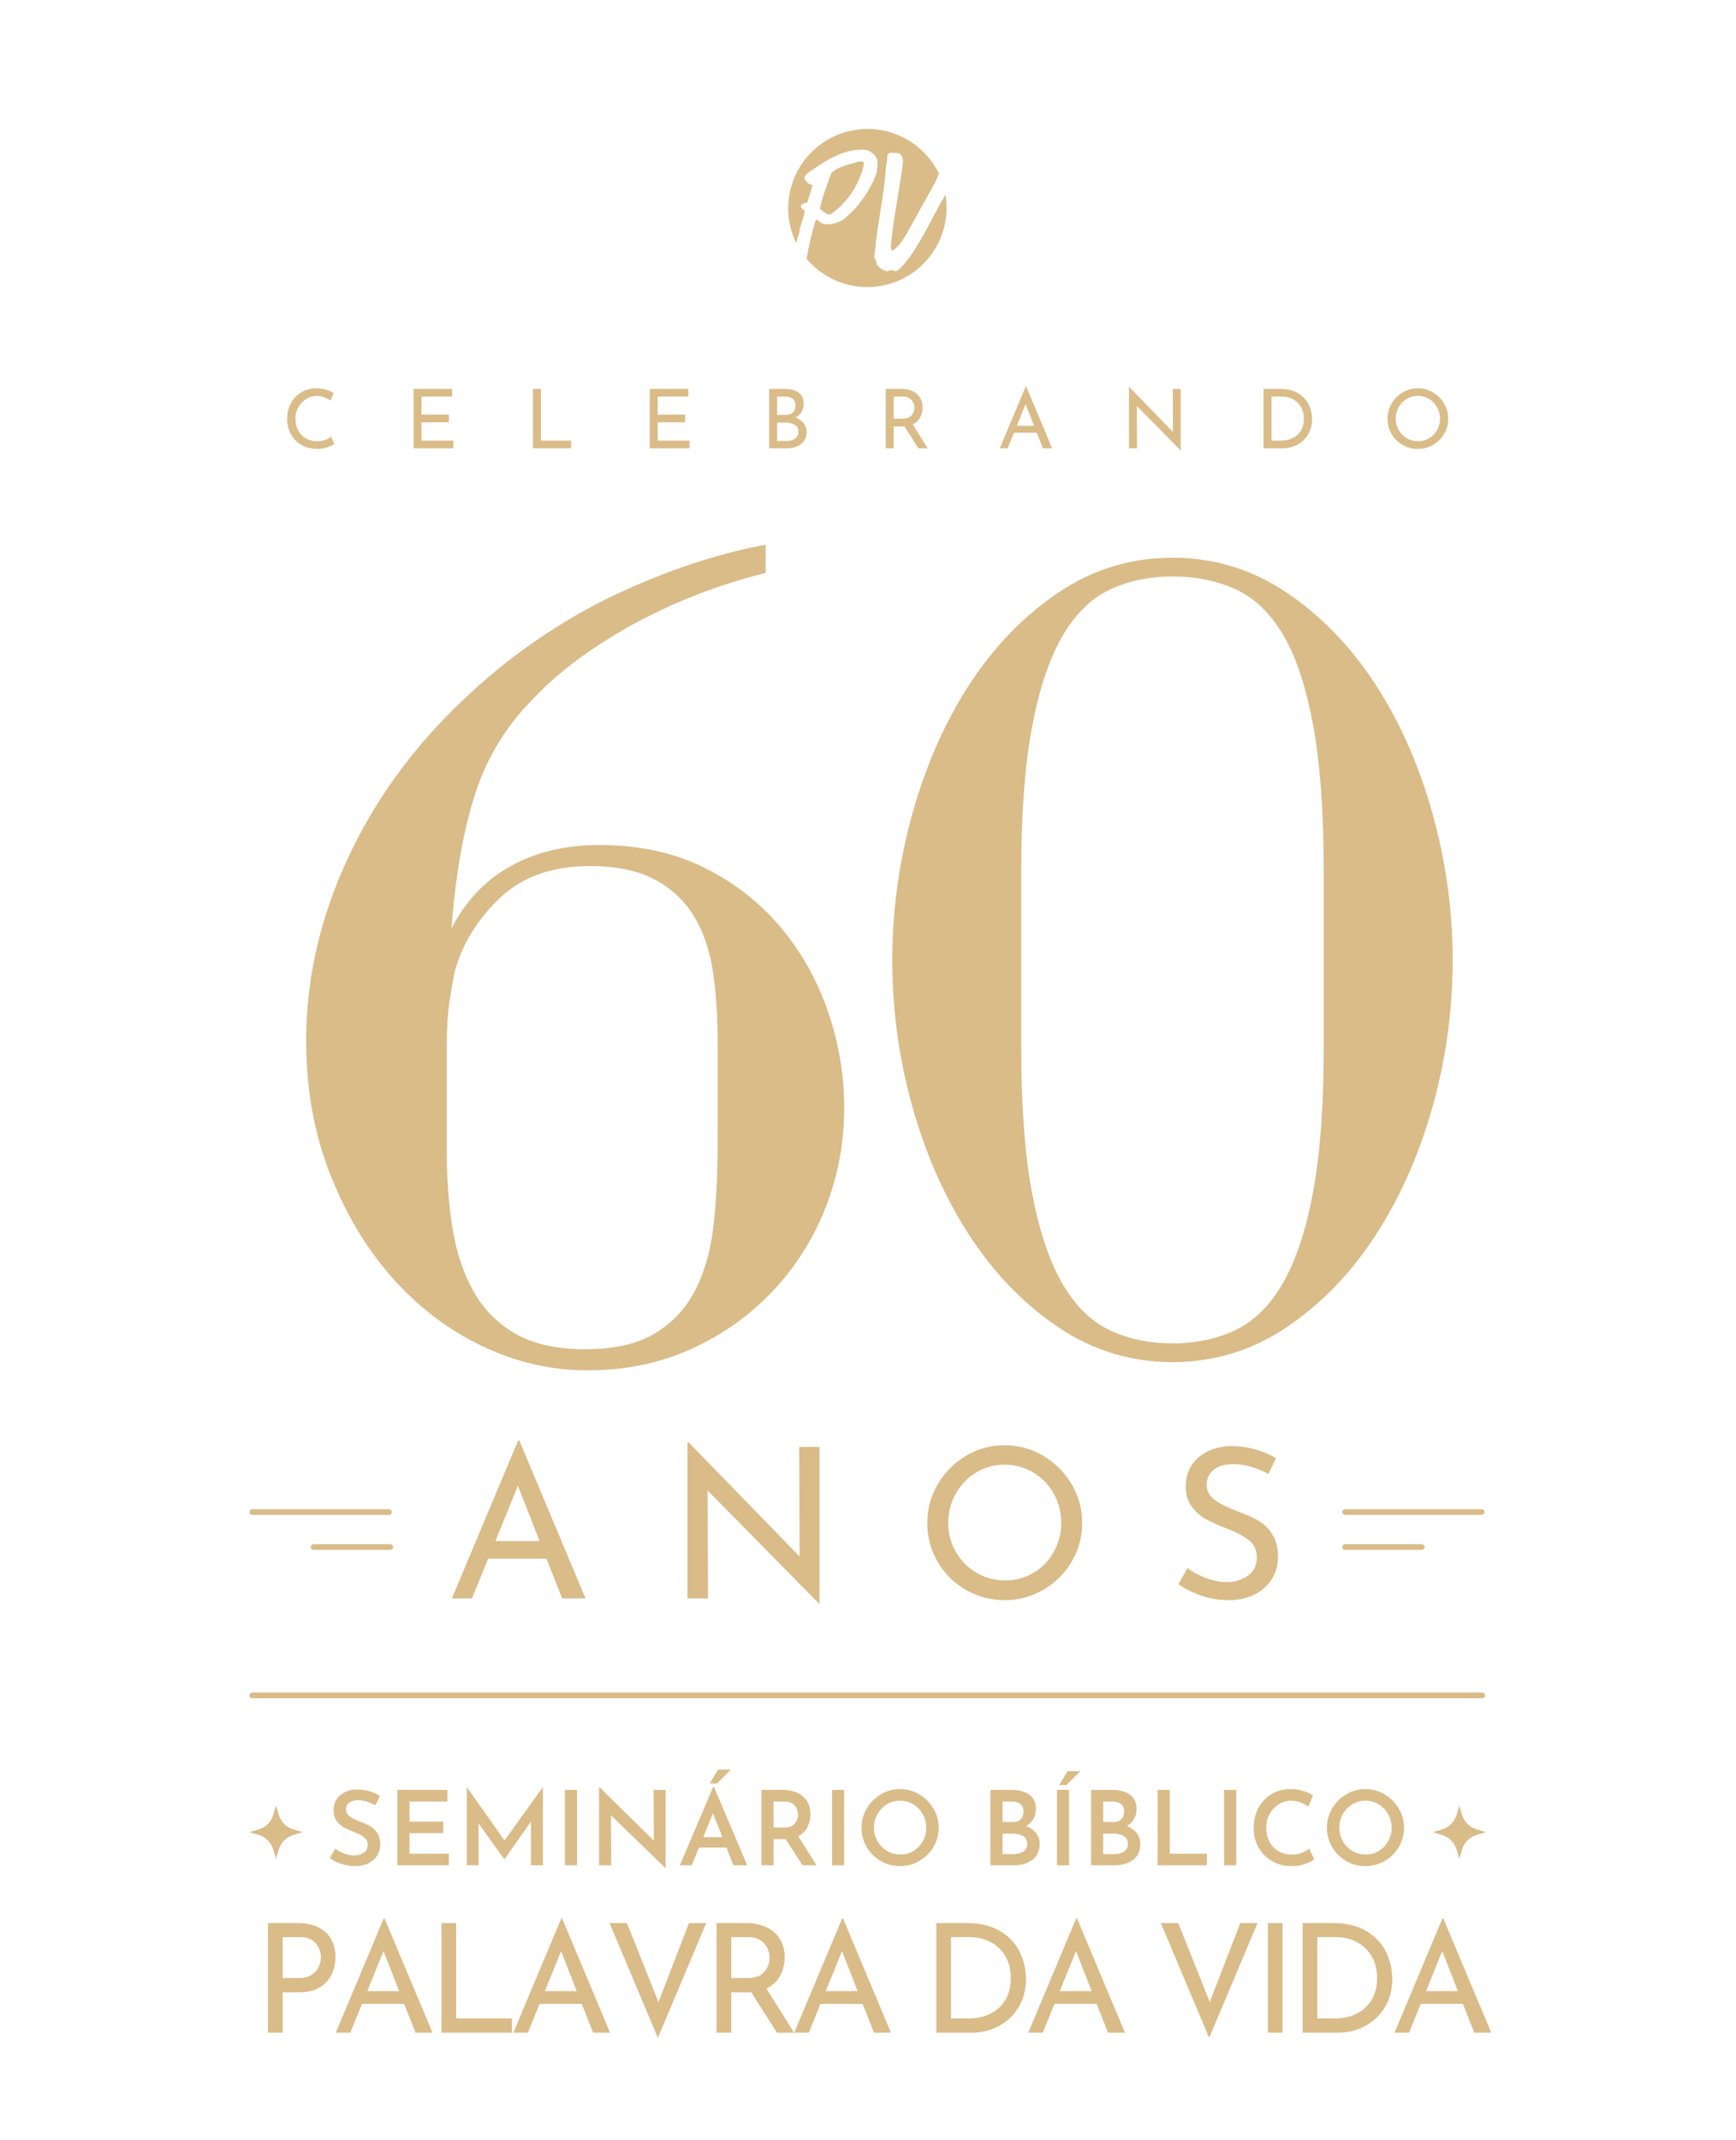 <svg xmlns="http://www.w3.org/2000/svg" xmlns:xlink="http://www.w3.org/1999/xlink" width="1385" zoomAndPan="magnify" viewBox="0 0 1038.75 1280.25" height="1707" preserveAspectRatio="xMidYMid meet"><defs><clipPath id="9705142092"><path d="M 857.27 1080.086 L 889.629 1080.086 L 889.629 1112 L 857.27 1112 Z M 857.27 1080.086 "></path></clipPath><clipPath id="5d1f9168aa"><path d="M 149.238 1080.086 L 181.602 1080.086 L 181.602 1112 L 149.238 1112 Z M 149.238 1080.086 "></path></clipPath></defs><g id="6bff123100"><g style="fill:#dabc89;fill-opacity:1;"><g transform="translate(148.805, 804.31)"><path style="stroke:none" d="M 121.359 -249.016 C 123.691 -280.348 128.363 -307.004 135.375 -328.984 C 142.395 -350.961 154.086 -370.141 170.453 -386.516 C 179.336 -395.859 189.391 -404.504 200.609 -412.453 C 211.836 -420.41 223.531 -427.547 235.688 -433.859 C 247.852 -440.172 260.25 -445.664 272.875 -450.344 C 285.5 -455.02 297.656 -458.758 309.344 -461.562 L 309.344 -478.406 C 298.125 -476.531 285.031 -473.254 270.062 -468.578 C 255.102 -463.898 238.969 -457.586 221.656 -449.641 C 204.352 -441.691 186.816 -431.52 169.047 -419.125 C 151.273 -406.727 133.973 -391.879 117.141 -374.578 C 90.953 -347.461 70.609 -317.188 56.109 -283.75 C 41.617 -250.312 34.375 -216.289 34.375 -181.688 C 34.375 -153.156 39.051 -126.848 48.406 -102.766 C 57.758 -78.68 70.148 -57.867 85.578 -40.328 C 101.016 -22.797 118.898 -9.117 139.234 0.703 C 159.578 10.523 180.738 15.438 202.719 15.438 C 225.164 15.438 245.742 11.223 264.453 2.797 C 283.16 -5.617 299.41 -17.07 313.203 -31.562 C 327.004 -46.062 337.645 -62.781 345.125 -81.719 C 352.602 -100.656 356.344 -120.648 356.344 -141.703 C 356.344 -160.867 353.188 -179.805 346.875 -198.516 C 340.562 -217.223 331.207 -234.055 318.812 -249.016 C 306.426 -263.984 291.113 -276.023 272.875 -285.141 C 254.633 -294.266 233.586 -298.828 209.734 -298.828 C 189.629 -298.828 171.977 -294.617 156.781 -286.203 C 141.582 -277.785 129.773 -265.391 121.359 -249.016 Z M 118.547 -178.875 C 118.547 -189.633 119.129 -198.754 120.297 -206.234 C 121.473 -213.711 122.523 -219.555 123.453 -223.766 C 128.129 -240.129 137.129 -254.625 150.453 -267.25 C 163.785 -279.883 181.676 -286.203 204.125 -286.203 C 220.031 -286.203 233.008 -283.508 243.062 -278.125 C 253.113 -272.75 260.941 -265.383 266.547 -256.031 C 272.16 -246.676 275.906 -235.688 277.781 -223.062 C 279.656 -210.438 280.594 -196.645 280.594 -181.688 L 280.594 -117.844 C 280.594 -101.477 279.77 -85.93 278.125 -71.203 C 276.488 -56.473 272.863 -43.613 267.25 -32.625 C 261.645 -21.633 253.582 -12.977 243.062 -6.656 C 232.539 -0.344 218.629 2.812 201.328 2.812 C 184.484 2.812 170.68 -0.227 159.922 -6.312 C 149.172 -12.395 140.754 -20.812 134.672 -31.562 C 128.598 -42.32 124.391 -54.832 122.047 -69.094 C 119.711 -83.352 118.547 -98.906 118.547 -115.75 Z M 118.547 -178.875 "></path></g></g><g style="fill:#dabc89;fill-opacity:1;"><g transform="translate(512.163, 804.31)"><path style="stroke:none" d="M 21.75 -230.078 C 21.75 -199.68 25.836 -170.102 34.016 -141.344 C 42.203 -112.582 53.66 -86.977 68.391 -64.531 C 83.117 -42.082 100.77 -23.961 121.344 -10.172 C 141.926 3.617 164.609 10.516 189.391 10.516 C 214.18 10.516 236.863 3.617 257.438 -10.172 C 278.008 -23.961 295.66 -42.082 310.391 -64.531 C 325.129 -86.977 336.586 -112.582 344.766 -141.344 C 352.953 -170.102 357.047 -199.68 357.047 -230.078 C 357.047 -260.004 352.953 -289.461 344.766 -318.453 C 336.586 -347.453 325.129 -373.176 310.391 -395.625 C 295.66 -418.07 278.008 -436.191 257.438 -449.984 C 236.863 -463.785 214.18 -470.688 189.391 -470.688 C 164.609 -470.688 141.926 -463.785 121.344 -449.984 C 100.77 -436.191 83.117 -418.07 68.391 -395.625 C 53.66 -373.176 42.203 -347.453 34.016 -318.453 C 25.836 -289.461 21.75 -260.004 21.75 -230.078 Z M 189.391 -0.703 C 175.367 -0.703 162.742 -3.391 151.516 -8.766 C 140.297 -14.141 130.828 -23.609 123.109 -37.172 C 115.391 -50.734 109.426 -68.852 105.219 -91.531 C 101.008 -114.219 98.906 -142.863 98.906 -177.469 L 98.906 -282.688 C 98.906 -317.289 101.008 -345.93 105.219 -368.609 C 109.426 -391.297 115.391 -409.422 123.109 -422.984 C 130.828 -436.547 140.297 -446.016 151.516 -451.391 C 162.742 -456.773 175.367 -459.469 189.391 -459.469 C 203.422 -459.469 216.047 -456.895 227.266 -451.75 C 238.492 -446.602 247.969 -437.484 255.688 -424.391 C 263.406 -411.297 269.367 -393.289 273.578 -370.375 C 277.785 -347.457 279.891 -318.227 279.891 -282.688 L 279.891 -177.469 C 279.891 -142.863 277.785 -114.219 273.578 -91.531 C 269.367 -68.852 263.406 -50.734 255.688 -37.172 C 247.969 -23.609 238.492 -14.141 227.266 -8.766 C 216.047 -3.391 203.422 -0.703 189.391 -0.703 Z M 189.391 -0.703 "></path></g></g><path style="fill:none;stroke-width:2;stroke-linecap:round;stroke-linejoin:miter;stroke:#dabc89;stroke-opacity:1;stroke-miterlimit:4;" d="M 1 1.001 L 433.418 1.001 " transform="matrix(1.702,0,-0,1.702,149.24,1012.5)"></path><path style=" stroke:none;fill-rule:nonzero;fill:#dabc89;fill-opacity:1;" d="M 497.703 127.734 C 500.836 125.453 503.664 122.844 506.188 119.902 C 508.711 116.961 510.863 113.77 512.641 110.328 C 514.301 107.008 516.953 100.57 516.871 97.516 C 516.871 96.938 516.871 96.555 514.449 96.621 C 513.875 96.637 513.324 96.75 512.789 96.953 C 507.312 98.727 501.504 99.359 497.223 103.871 C 494.934 110.809 491.898 118.059 490.586 124.965 C 493.223 127.086 494.883 128.383 496.211 128.281 C 496.777 128.266 496.875 128.266 497.703 127.734 Z M 497.703 127.734 "></path><path style=" stroke:none;fill-rule:nonzero;fill:#dabc89;fill-opacity:1;" d="M 565.727 116.469 C 556.766 131.402 549.129 149.953 538.875 160.227 C 537.598 161.504 536.617 162.27 536.086 162.27 C 535.125 162.27 534.695 161.621 533.082 161.621 C 531.473 161.621 531.805 162.27 530.941 162.27 C 528.648 161.801 526.715 160.695 525.152 158.949 C 524.895 158.758 524.711 158.512 524.598 158.211 C 524.48 157.91 524.457 157.605 524.52 157.289 C 524.52 156.211 523.129 154.816 523.129 153.207 C 523.129 152.676 523.441 152.129 523.441 151.383 C 523.461 150.559 523.531 149.738 523.66 148.926 C 525.316 132.199 529.449 113.977 530.082 99.938 C 530.195 97.27 530.844 98.66 530.844 94.148 C 530.844 92.656 531.258 91.359 533.199 91.359 C 533.832 91.359 535.027 91.574 536.734 91.574 C 537.32 91.562 537.863 91.707 538.367 92.004 C 538.871 92.305 539.254 92.715 539.523 93.234 C 540 94.18 540.246 95.18 540.27 96.238 C 540.281 96.992 540.25 97.746 540.168 98.496 C 538.012 113.93 534.809 129.793 533.199 145.539 C 533.109 146.363 533.07 147.188 533.082 148.012 C 533.082 149.074 533.199 149.82 533.633 149.82 C 534.477 149.82 538.012 148.164 543.703 137.727 C 548.684 128.613 553.445 120.133 558.641 110.809 C 559.902 108.566 560.949 106.227 561.777 103.789 C 561.094 102.391 560.344 101.031 559.527 99.707 C 558.711 98.383 557.832 97.105 556.891 95.867 C 555.949 94.629 554.949 93.441 553.891 92.301 C 552.832 91.164 551.719 90.078 550.555 89.047 C 549.391 88.02 548.176 87.047 546.918 86.137 C 545.656 85.227 544.355 84.379 543.012 83.598 C 541.668 82.816 540.289 82.102 538.875 81.453 C 537.461 80.805 536.02 80.23 534.547 79.723 C 533.078 79.219 531.586 78.785 530.074 78.426 C 528.559 78.066 527.031 77.785 525.492 77.574 C 523.949 77.367 522.402 77.234 520.848 77.176 C 519.297 77.117 517.742 77.137 516.191 77.234 C 514.637 77.328 513.094 77.5 511.559 77.75 C 510.023 77.996 508.504 78.316 507 78.715 C 505.496 79.109 504.016 79.582 502.559 80.121 C 501.102 80.664 499.676 81.277 498.277 81.961 C 496.879 82.641 495.52 83.391 494.195 84.207 C 492.871 85.023 491.59 85.902 490.355 86.844 C 489.117 87.785 487.93 88.785 486.789 89.844 C 485.652 90.902 484.566 92.016 483.535 93.18 C 482.508 94.344 481.535 95.559 480.625 96.816 C 479.715 98.078 478.867 99.379 478.086 100.723 C 477.305 102.066 476.59 103.445 475.941 104.859 C 475.293 106.273 474.719 107.719 474.211 109.188 C 473.707 110.656 473.273 112.148 472.914 113.664 C 472.555 115.176 472.273 116.703 472.062 118.242 C 471.855 119.785 471.723 121.332 471.664 122.887 C 471.605 124.441 471.625 125.992 471.723 127.543 C 471.816 129.098 471.988 130.641 472.238 132.176 C 472.484 133.711 472.805 135.23 473.203 136.734 C 473.598 138.238 474.07 139.719 474.609 141.176 C 475.152 142.633 475.766 144.059 476.449 145.457 C 476.797 143.77 477.25 142.109 477.809 140.48 C 478.066 139.895 478.234 139.285 478.324 138.652 C 478.324 136.363 481.211 129.312 481.523 126.539 C 481.551 126.387 481.527 126.238 481.453 126.098 C 481.379 125.961 481.27 125.859 481.129 125.793 C 480.348 125.23 479.27 124.5 479.234 123.453 C 479.234 122.691 479.402 122.492 479.781 122.391 C 480.68 121.711 481.688 121.301 482.805 121.164 C 483.004 121.164 483.086 121.047 483.184 120.766 C 484.746 115.387 485.324 114.508 486.07 110.957 C 486.07 110.578 486.07 110.477 485.492 110.492 C 485.211 110.492 485.012 110.492 484.246 110.062 C 482.488 109.051 482.586 108.402 481.988 107.82 C 481.633 107.562 481.402 107.219 481.293 106.793 C 481.293 105.465 481.988 104.387 484.512 102.695 C 493.789 96.422 503.164 89.867 514.898 89.551 C 517.668 89.551 519.195 89.418 521.633 91.359 C 522.199 91.699 522.707 92.113 523.156 92.594 C 523.605 93.074 523.984 93.609 524.289 94.195 C 524.59 94.781 524.809 95.395 524.941 96.043 C 525.074 96.688 525.117 97.34 525.07 97.996 C 525.203 103.16 523.293 106.824 521.035 111.273 C 516.965 118.98 511.578 125.617 504.875 131.188 C 501.938 132.988 498.754 134 495.316 134.223 C 491.781 134.324 490.984 132.914 489.227 131.816 C 488.941 131.633 488.742 131.453 488.461 131.453 C 488.18 131.453 488.082 131.551 487.73 132.715 C 485.605 139.984 483.91 147.352 482.637 154.816 C 484.195 156.668 485.883 158.391 487.703 159.98 C 489.523 161.574 491.453 163.02 493.496 164.316 C 495.535 165.613 497.664 166.75 499.879 167.723 C 502.094 168.695 504.367 169.492 506.703 170.117 C 509.043 170.738 511.414 171.184 513.816 171.445 C 516.223 171.707 518.633 171.781 521.047 171.676 C 523.465 171.57 525.859 171.277 528.23 170.805 C 530.602 170.332 532.922 169.68 535.195 168.852 C 537.469 168.023 539.664 167.027 541.785 165.863 C 543.902 164.699 545.922 163.379 547.84 161.906 C 549.758 160.434 551.555 158.824 553.227 157.078 C 554.898 155.328 556.43 153.465 557.816 151.484 C 559.203 149.5 560.43 147.426 561.5 145.258 C 562.57 143.086 563.465 140.848 564.195 138.543 C 564.922 136.234 565.469 133.887 565.836 131.496 C 566.203 129.105 566.387 126.703 566.391 124.281 C 566.387 121.66 566.168 119.055 565.727 116.469 Z M 565.727 116.469 "></path><g style="fill:#dabc89;fill-opacity:1;"><g transform="translate(194.757, 1115.834)"><path style="stroke:none" d="M 29.859 -35.938 C 25.973 -37.957 22.523 -38.969 19.516 -38.969 C 17.285 -38.969 15.52 -38.473 14.219 -37.484 C 12.914 -36.492 12.266 -35.129 12.266 -33.391 C 12.266 -31.703 13.078 -30.285 14.703 -29.141 C 16.336 -28.004 18.625 -26.879 21.562 -25.766 C 23.789 -24.984 25.695 -24.086 27.281 -23.078 C 28.875 -22.066 30.188 -20.691 31.219 -18.953 C 32.25 -17.223 32.766 -15.035 32.766 -12.391 C 32.766 -9.992 32.164 -7.82 30.969 -5.875 C 29.781 -3.938 28.047 -2.391 25.766 -1.234 C 23.492 -0.078 20.812 0.5 17.719 0.5 C 14.988 0.5 12.301 0.078 9.656 -0.766 C 7.02 -1.617 4.672 -2.789 2.609 -4.281 L 5.828 -9.906 C 7.348 -8.75 9.148 -7.789 11.234 -7.031 C 13.328 -6.27 15.258 -5.891 17.031 -5.891 C 19.227 -5.891 21.148 -6.414 22.797 -7.469 C 24.453 -8.52 25.281 -10.141 25.281 -12.328 C 25.281 -14.066 24.586 -15.516 23.203 -16.672 C 21.816 -17.828 19.883 -18.879 17.406 -19.828 C 14.844 -20.773 12.711 -21.711 11.016 -22.641 C 9.328 -23.566 7.875 -24.867 6.656 -26.547 C 5.438 -28.223 4.828 -30.316 4.828 -32.828 C 4.828 -36.504 6.078 -39.469 8.578 -41.719 C 11.078 -43.977 14.375 -45.188 18.469 -45.344 C 21.438 -45.344 24.047 -45.004 26.297 -44.328 C 28.547 -43.648 30.645 -42.691 32.594 -41.453 Z M 29.859 -35.938 "></path></g></g><g style="fill:#dabc89;fill-opacity:1;"><g transform="translate(231.593, 1115.834)"><path style="stroke:none" d="M 36.125 -45.109 L 36.125 -38.156 L 13.438 -38.156 L 13.438 -26.141 L 33.641 -26.141 L 33.641 -19.203 L 13.438 -19.203 L 13.438 -6.938 L 36.984 -6.938 L 36.984 0 L 6.188 0 L 6.188 -45.109 Z M 36.125 -45.109 "></path></g></g><g style="fill:#dabc89;fill-opacity:1;"><g transform="translate(273.133, 1115.834)"><path style="stroke:none" d="M 51.734 -46.719 L 51.734 0 L 44.547 0 L 44.547 -26.078 L 28.75 -3.656 L 28.625 -3.656 L 13.203 -25.031 L 13.203 0 L 6.188 0 L 6.188 -46.719 L 6.25 -46.719 L 28.75 -14.875 L 51.609 -46.719 Z M 51.734 -46.719 "></path></g></g><g style="fill:#dabc89;fill-opacity:1;"><g transform="translate(331.822, 1115.834)"><path style="stroke:none" d="M 13.438 -45.109 L 13.438 0 L 6.188 0 L 6.188 -45.109 Z M 13.438 -45.109 "></path></g></g><g style="fill:#dabc89;fill-opacity:1;"><g transform="translate(352.253, 1115.834)"><path style="stroke:none" d="M 46.031 -45.109 L 46.031 1.609 L 45.844 1.609 L 13.312 -29.922 L 13.5 0 L 6.188 0 L 6.188 -46.656 L 6.562 -46.656 L 38.969 -14.75 L 38.844 -45.109 Z M 46.031 -45.109 "></path></g></g><g style="fill:#dabc89;fill-opacity:1;"><g transform="translate(405.308, 1115.834)"><path style="stroke:none" d="M 29.359 -10.594 L 12.953 -10.594 L 8.609 0 L 1.484 0 L 21.438 -46.953 L 21.875 -46.953 L 41.812 0 L 33.516 0 Z M 26.953 -16.797 L 21.312 -31.031 L 15.484 -16.797 Z M 23.656 -48.938 L 19.328 -48.938 L 24.344 -57.25 L 32.031 -57.25 Z M 23.656 -48.938 "></path></g></g><g style="fill:#dabc89;fill-opacity:1;"><g transform="translate(449.387, 1115.834)"><path style="stroke:none" d="M 30.859 0 L 20.688 -15.672 L 13.438 -15.672 L 13.438 0 L 6.188 0 L 6.188 -45.109 L 18.891 -45.109 C 23.93 -45.109 27.969 -43.828 31 -41.266 C 34.039 -38.703 35.562 -35.148 35.562 -30.609 C 35.562 -27.836 34.973 -25.266 33.797 -22.891 C 32.617 -20.516 30.77 -18.688 28.25 -17.406 L 39.219 0 Z M 13.438 -22.609 L 19.891 -22.609 C 22.773 -22.609 24.867 -23.406 26.172 -25 C 27.473 -26.594 28.125 -28.379 28.125 -30.359 C 28.125 -31.516 27.875 -32.68 27.375 -33.859 C 26.883 -35.035 26.039 -36.047 24.844 -36.891 C 23.645 -37.734 22.078 -38.156 20.141 -38.156 L 13.438 -38.156 Z M 13.438 -22.609 "></path></g></g><g style="fill:#dabc89;fill-opacity:1;"><g transform="translate(491.671, 1115.834)"><path style="stroke:none" d="M 13.438 -45.109 L 13.438 0 L 6.188 0 L 6.188 -45.109 Z M 13.438 -45.109 "></path></g></g><g style="fill:#dabc89;fill-opacity:1;"><g transform="translate(512.101, 1115.834)"><path style="stroke:none" d="M 3.406 -22.484 C 3.406 -26.617 4.438 -30.453 6.5 -33.984 C 8.57 -37.516 11.375 -40.332 14.906 -42.438 C 18.438 -44.539 22.285 -45.594 26.453 -45.594 C 30.586 -45.594 34.422 -44.539 37.953 -42.438 C 41.484 -40.332 44.301 -37.504 46.406 -33.953 C 48.508 -30.398 49.562 -26.578 49.562 -22.484 C 49.562 -18.316 48.52 -14.477 46.438 -10.969 C 44.352 -7.457 41.535 -4.664 37.984 -2.594 C 34.43 -0.531 30.586 0.5 26.453 0.5 C 22.285 0.5 18.438 -0.52 14.906 -2.562 C 11.375 -4.613 8.57 -7.395 6.5 -10.906 C 4.438 -14.414 3.406 -18.273 3.406 -22.484 Z M 10.844 -22.484 C 10.844 -19.555 11.539 -16.875 12.938 -14.438 C 14.344 -12 16.254 -10.055 18.672 -8.609 C 21.086 -7.16 23.742 -6.438 26.641 -6.438 C 29.492 -6.438 32.098 -7.148 34.453 -8.578 C 36.805 -10.004 38.672 -11.945 40.047 -14.406 C 41.43 -16.863 42.125 -19.555 42.125 -22.484 C 42.125 -25.422 41.422 -28.129 40.016 -30.609 C 38.617 -33.086 36.723 -35.047 34.328 -36.484 C 31.93 -37.93 29.305 -38.656 26.453 -38.656 C 23.566 -38.656 20.938 -37.93 18.562 -36.484 C 16.188 -35.047 14.305 -33.086 12.922 -30.609 C 11.535 -28.129 10.844 -25.422 10.844 -22.484 Z M 10.844 -22.484 "></path></g></g><g style="fill:#dabc89;fill-opacity:1;"><g transform="translate(565.837, 1115.834)"><path style="stroke:none" d=""></path></g></g><g style="fill:#dabc89;fill-opacity:1;"><g transform="translate(586.453, 1115.834)"><path style="stroke:none" d="M 27.562 -23.547 C 30.082 -22.516 32.055 -21.086 33.484 -19.266 C 34.91 -17.453 35.625 -15.348 35.625 -12.953 C 35.625 -8.566 34.145 -5.312 31.188 -3.188 C 28.238 -1.062 24.598 0 20.266 0 L 6.188 0 L 6.188 -45.109 L 18.531 -45.109 C 23.238 -45.109 26.891 -44.145 29.484 -42.219 C 32.086 -40.301 33.391 -37.484 33.391 -33.766 C 33.391 -31.41 32.883 -29.375 31.875 -27.656 C 30.863 -25.945 29.426 -24.578 27.562 -23.547 Z M 13.438 -25.891 L 19.703 -25.891 C 21.766 -25.891 23.32 -26.488 24.375 -27.688 C 25.426 -28.883 25.953 -30.395 25.953 -32.219 C 25.953 -34.195 25.32 -35.68 24.062 -36.672 C 22.801 -37.66 21.055 -38.156 18.828 -38.156 L 13.438 -38.156 Z M 19.953 -6.688 C 22.391 -6.688 24.367 -7.211 25.891 -8.266 C 27.422 -9.316 28.188 -10.859 28.188 -12.891 C 28.188 -15.035 27.348 -16.582 25.672 -17.531 C 24.004 -18.477 21.93 -18.953 19.453 -18.953 L 13.438 -18.953 L 13.438 -6.688 Z M 19.953 -6.688 "></path></g></g><g style="fill:#dabc89;fill-opacity:1;"><g transform="translate(626.26, 1115.834)"><path style="stroke:none" d="M 13.438 -45.109 L 13.438 0 L 6.188 0 L 6.188 -45.109 Z M 11.828 -48.016 L 7.5 -48.016 L 12.516 -56.328 L 20.203 -56.328 Z M 11.828 -48.016 "></path></g></g><g style="fill:#dabc89;fill-opacity:1;"><g transform="translate(646.691, 1115.834)"><path style="stroke:none" d="M 27.562 -23.547 C 30.082 -22.516 32.055 -21.086 33.484 -19.266 C 34.91 -17.453 35.625 -15.348 35.625 -12.953 C 35.625 -8.566 34.145 -5.312 31.188 -3.188 C 28.238 -1.062 24.598 0 20.266 0 L 6.188 0 L 6.188 -45.109 L 18.531 -45.109 C 23.238 -45.109 26.891 -44.145 29.484 -42.219 C 32.086 -40.301 33.391 -37.484 33.391 -33.766 C 33.391 -31.41 32.883 -29.375 31.875 -27.656 C 30.863 -25.945 29.426 -24.578 27.562 -23.547 Z M 13.438 -25.891 L 19.703 -25.891 C 21.766 -25.891 23.32 -26.488 24.375 -27.688 C 25.426 -28.883 25.953 -30.395 25.953 -32.219 C 25.953 -34.195 25.32 -35.68 24.062 -36.672 C 22.801 -37.66 21.055 -38.156 18.828 -38.156 L 13.438 -38.156 Z M 19.953 -6.688 C 22.391 -6.688 24.367 -7.211 25.891 -8.266 C 27.422 -9.316 28.188 -10.859 28.188 -12.891 C 28.188 -15.035 27.348 -16.582 25.672 -17.531 C 24.004 -18.477 21.93 -18.953 19.453 -18.953 L 13.438 -18.953 L 13.438 -6.688 Z M 19.953 -6.688 "></path></g></g><g style="fill:#dabc89;fill-opacity:1;"><g transform="translate(686.498, 1115.834)"><path style="stroke:none" d="M 13.438 -45.109 L 13.438 -6.938 L 35.688 -6.938 L 35.688 0 L 6.188 0 L 6.188 -45.109 Z M 13.438 -45.109 "></path></g></g><g style="fill:#dabc89;fill-opacity:1;"><g transform="translate(726.305, 1115.834)"><path style="stroke:none" d="M 13.438 -45.109 L 13.438 0 L 6.188 0 L 6.188 -45.109 Z M 13.438 -45.109 "></path></g></g><g style="fill:#dabc89;fill-opacity:1;"><g transform="translate(746.736, 1115.834)"><path style="stroke:none" d="M 39.656 -3.531 C 38.332 -2.582 36.504 -1.672 34.172 -0.797 C 31.836 0.066 29.285 0.5 26.516 0.5 C 21.848 0.5 17.77 -0.52 14.281 -2.562 C 10.789 -4.613 8.102 -7.363 6.219 -10.812 C 4.344 -14.258 3.406 -18.047 3.406 -22.172 C 3.406 -26.68 4.344 -30.711 6.219 -34.266 C 8.102 -37.816 10.727 -40.594 14.094 -42.594 C 17.457 -44.594 21.289 -45.594 25.594 -45.594 C 28.227 -45.594 30.672 -45.238 32.922 -44.531 C 35.172 -43.832 37.164 -42.945 38.906 -41.875 L 36.062 -35.125 C 32.707 -37.477 29.297 -38.656 25.828 -38.656 C 23.191 -38.656 20.727 -37.941 18.438 -36.516 C 16.145 -35.098 14.316 -33.16 12.953 -30.703 C 11.586 -28.242 10.906 -25.547 10.906 -22.609 C 10.906 -19.516 11.535 -16.738 12.797 -14.281 C 14.055 -11.82 15.852 -9.898 18.188 -8.516 C 20.52 -7.129 23.211 -6.438 26.266 -6.438 C 28.453 -6.438 30.422 -6.766 32.172 -7.422 C 33.93 -8.086 35.41 -8.938 36.609 -9.969 Z M 39.656 -3.531 "></path></g></g><g style="fill:#dabc89;fill-opacity:1;"><g transform="translate(790.567, 1115.834)"><path style="stroke:none" d="M 3.406 -22.484 C 3.406 -26.617 4.438 -30.453 6.5 -33.984 C 8.57 -37.516 11.375 -40.332 14.906 -42.438 C 18.438 -44.539 22.285 -45.594 26.453 -45.594 C 30.586 -45.594 34.422 -44.539 37.953 -42.438 C 41.484 -40.332 44.301 -37.504 46.406 -33.953 C 48.508 -30.398 49.562 -26.578 49.562 -22.484 C 49.562 -18.316 48.52 -14.477 46.438 -10.969 C 44.352 -7.457 41.535 -4.664 37.984 -2.594 C 34.43 -0.531 30.586 0.5 26.453 0.5 C 22.285 0.5 18.438 -0.52 14.906 -2.562 C 11.375 -4.613 8.57 -7.395 6.5 -10.906 C 4.438 -14.414 3.406 -18.273 3.406 -22.484 Z M 10.844 -22.484 C 10.844 -19.555 11.539 -16.875 12.938 -14.438 C 14.344 -12 16.254 -10.055 18.672 -8.609 C 21.086 -7.16 23.742 -6.438 26.641 -6.438 C 29.492 -6.438 32.098 -7.148 34.453 -8.578 C 36.805 -10.004 38.672 -11.945 40.047 -14.406 C 41.43 -16.863 42.125 -19.555 42.125 -22.484 C 42.125 -25.422 41.422 -28.129 40.016 -30.609 C 38.617 -33.086 36.723 -35.047 34.328 -36.484 C 31.93 -37.93 29.305 -38.656 26.453 -38.656 C 23.566 -38.656 20.938 -37.93 18.562 -36.484 C 16.188 -35.047 14.305 -33.086 12.922 -30.609 C 11.535 -28.129 10.844 -25.422 10.844 -22.484 Z M 10.844 -22.484 "></path></g></g><g style="fill:#dabc89;fill-opacity:1;"><g transform="translate(150.895, 1215.971)"><path style="stroke:none" d="M 27.047 -65.609 C 34.18 -65.609 39.758 -63.82 43.781 -60.25 C 47.812 -56.688 49.828 -51.695 49.828 -45.281 C 49.828 -41.594 49.082 -38.145 47.594 -34.938 C 46.113 -31.727 43.723 -29.125 40.422 -27.125 C 37.129 -25.133 32.973 -24.141 27.953 -24.141 L 18.234 -24.141 L 18.234 0 L 9.438 0 L 9.438 -65.609 Z M 27.953 -32.672 C 31.098 -32.672 33.648 -33.332 35.609 -34.656 C 37.578 -35.988 38.984 -37.609 39.828 -39.516 C 40.68 -41.422 41.109 -43.285 41.109 -45.109 C 41.109 -48.254 40.078 -51.051 38.016 -53.5 C 35.961 -55.945 32.758 -57.172 28.406 -57.172 L 18.234 -57.172 L 18.234 -32.672 Z M 27.953 -32.672 "></path></g></g><g style="fill:#dabc89;fill-opacity:1;"><g transform="translate(197.993, 1215.971)"><path style="stroke:none" d="M 43.828 -17.25 L 18.609 -17.25 L 11.609 0 L 2.906 0 L 31.578 -68.328 L 32.125 -68.328 L 60.797 0 L 50.641 0 Z M 40.844 -24.859 L 31.484 -48.828 L 21.781 -24.859 Z M 40.844 -24.859 "></path></g></g><g style="fill:#dabc89;fill-opacity:1;"><g transform="translate(254.71, 1215.971)"><path style="stroke:none" d="M 18.234 -65.609 L 18.234 -8.531 L 51.641 -8.531 L 51.641 0 L 9.438 0 L 9.438 -65.609 Z M 18.234 -65.609 "></path></g></g><g style="fill:#dabc89;fill-opacity:1;"><g transform="translate(304.259, 1215.971)"><path style="stroke:none" d="M 43.828 -17.25 L 18.609 -17.25 L 11.609 0 L 2.906 0 L 31.578 -68.328 L 32.125 -68.328 L 60.797 0 L 50.641 0 Z M 40.844 -24.859 L 31.484 -48.828 L 21.781 -24.859 Z M 40.844 -24.859 "></path></g></g><g style="fill:#dabc89;fill-opacity:1;"><g transform="translate(360.976, 1215.971)"><path style="stroke:none" d="M 61.625 -65.609 L 32.672 3.078 L 3.719 -65.609 L 14.156 -65.609 L 33.031 -18.328 L 51.281 -65.609 Z M 61.625 -65.609 "></path></g></g><g style="fill:#dabc89;fill-opacity:1;"><g transform="translate(419.327, 1215.971)"><path style="stroke:none" d="M 45.562 0 L 30.125 -24.234 C 29.645 -24.172 28.922 -24.141 27.953 -24.141 L 18.234 -24.141 L 18.234 0 L 9.438 0 L 9.438 -65.609 L 26.953 -65.609 C 31.43 -65.609 35.422 -64.82 38.922 -63.25 C 42.43 -61.676 45.188 -59.363 47.188 -56.312 C 49.188 -53.258 50.188 -49.582 50.188 -45.281 C 50.188 -41.227 49.289 -37.508 47.5 -34.125 C 45.719 -30.738 42.984 -28.164 39.297 -26.406 L 55.812 0 Z M 27.766 -32.672 C 32.484 -32.672 35.883 -33.91 37.969 -36.391 C 40.062 -38.867 41.109 -41.711 41.109 -44.922 C 41.109 -46.859 40.672 -48.766 39.797 -50.641 C 38.922 -52.516 37.531 -54.07 35.625 -55.312 C 33.719 -56.551 31.312 -57.172 28.406 -57.172 L 18.234 -57.172 L 18.234 -32.672 Z M 27.766 -32.672 "></path></g></g><g style="fill:#dabc89;fill-opacity:1;"><g transform="translate(472.324, 1215.971)"><path style="stroke:none" d="M 43.828 -17.25 L 18.609 -17.25 L 11.609 0 L 2.906 0 L 31.578 -68.328 L 32.125 -68.328 L 60.797 0 L 50.641 0 Z M 40.844 -24.859 L 31.484 -48.828 L 21.781 -24.859 Z M 40.844 -24.859 "></path></g></g><g style="fill:#dabc89;fill-opacity:1;"><g transform="translate(529.041, 1215.971)"><path style="stroke:none" d=""></path></g></g><g style="fill:#dabc89;fill-opacity:1;"><g transform="translate(550.82, 1215.971)"><path style="stroke:none" d="M 9.438 -65.609 L 27.406 -65.609 C 35.57 -65.609 42.332 -63.988 47.688 -60.75 C 53.039 -57.52 56.941 -53.348 59.391 -48.234 C 61.848 -43.117 63.078 -37.719 63.078 -32.031 C 63.078 -25.676 61.594 -20.062 58.625 -15.188 C 55.656 -10.32 51.691 -6.57 46.734 -3.938 C 41.773 -1.312 36.391 0 30.578 0 L 9.438 0 Z M 28.859 -8.531 C 33.703 -8.531 38.023 -9.484 41.828 -11.391 C 45.641 -13.297 48.617 -16.062 50.766 -19.688 C 52.922 -23.32 54 -27.648 54 -32.672 C 54 -37.816 52.879 -42.234 50.641 -45.922 C 48.398 -49.609 45.422 -52.406 41.703 -54.312 C 37.984 -56.219 33.973 -57.172 29.672 -57.172 L 18.234 -57.172 L 18.234 -8.531 Z M 28.859 -8.531 "></path></g></g><g style="fill:#dabc89;fill-opacity:1;"><g transform="translate(612.347, 1215.971)"><path style="stroke:none" d="M 43.828 -17.25 L 18.609 -17.25 L 11.609 0 L 2.906 0 L 31.578 -68.328 L 32.125 -68.328 L 60.797 0 L 50.641 0 Z M 40.844 -24.859 L 31.484 -48.828 L 21.781 -24.859 Z M 40.844 -24.859 "></path></g></g><g style="fill:#dabc89;fill-opacity:1;"><g transform="translate(669.065, 1215.971)"><path style="stroke:none" d=""></path></g></g><g style="fill:#dabc89;fill-opacity:1;"><g transform="translate(690.844, 1215.971)"><path style="stroke:none" d="M 61.625 -65.609 L 32.672 3.078 L 3.719 -65.609 L 14.156 -65.609 L 33.031 -18.328 L 51.281 -65.609 Z M 61.625 -65.609 "></path></g></g><g style="fill:#dabc89;fill-opacity:1;"><g transform="translate(749.195, 1215.971)"><path style="stroke:none" d="M 18.234 -65.609 L 18.234 0 L 9.438 0 L 9.438 -65.609 Z M 18.234 -65.609 "></path></g></g><g style="fill:#dabc89;fill-opacity:1;"><g transform="translate(769.976, 1215.971)"><path style="stroke:none" d="M 9.438 -65.609 L 27.406 -65.609 C 35.57 -65.609 42.332 -63.988 47.688 -60.75 C 53.039 -57.52 56.941 -53.348 59.391 -48.234 C 61.848 -43.117 63.078 -37.719 63.078 -32.031 C 63.078 -25.676 61.594 -20.062 58.625 -15.188 C 55.656 -10.32 51.691 -6.57 46.734 -3.938 C 41.773 -1.312 36.391 0 30.578 0 L 9.438 0 Z M 28.859 -8.531 C 33.703 -8.531 38.023 -9.484 41.828 -11.391 C 45.641 -13.297 48.617 -16.062 50.766 -19.688 C 52.922 -23.32 54 -27.648 54 -32.672 C 54 -37.816 52.879 -42.234 50.641 -45.922 C 48.398 -49.609 45.422 -52.406 41.703 -54.312 C 37.984 -56.219 33.973 -57.172 29.672 -57.172 L 18.234 -57.172 L 18.234 -8.531 Z M 28.859 -8.531 "></path></g></g><g style="fill:#dabc89;fill-opacity:1;"><g transform="translate(831.503, 1215.971)"><path style="stroke:none" d="M 43.828 -17.25 L 18.609 -17.25 L 11.609 0 L 2.906 0 L 31.578 -68.328 L 32.125 -68.328 L 60.797 0 L 50.641 0 Z M 40.844 -24.859 L 31.484 -48.828 L 21.781 -24.859 Z M 40.844 -24.859 "></path></g></g><g clip-rule="nonzero" clip-path="url(#9705142092)"><path style=" stroke:none;fill-rule:nonzero;fill:#dabc89;fill-opacity:1;" d="M 857.27 1096.012 L 862.883 1094.328 C 863.902 1094.02 864.871 1093.594 865.785 1093.051 C 866.699 1092.504 867.531 1091.855 868.285 1091.102 C 869.039 1090.348 869.688 1089.516 870.234 1088.602 C 870.781 1087.688 871.207 1086.719 871.512 1085.699 L 873.195 1080.086 L 874.879 1085.699 C 875.188 1086.719 875.613 1087.688 876.156 1088.602 C 876.703 1089.516 877.352 1090.352 878.105 1091.102 C 878.859 1091.855 879.691 1092.504 880.605 1093.051 C 881.52 1093.598 882.488 1094.023 883.508 1094.328 L 889.121 1096.012 L 883.508 1097.695 C 882.488 1098.004 881.523 1098.43 880.609 1098.973 C 879.695 1099.52 878.859 1100.168 878.105 1100.922 C 877.355 1101.676 876.703 1102.508 876.16 1103.422 C 875.613 1104.336 875.188 1105.305 874.883 1106.324 L 873.195 1111.938 L 871.512 1106.324 C 871.203 1105.305 870.777 1104.34 870.234 1103.426 C 869.688 1102.512 869.039 1101.676 868.285 1100.922 C 867.531 1100.172 866.699 1099.52 865.785 1098.977 C 864.871 1098.43 863.902 1098.004 862.883 1097.699 Z M 857.27 1096.012 "></path></g><g clip-rule="nonzero" clip-path="url(#5d1f9168aa)"><path style=" stroke:none;fill-rule:nonzero;fill:#dabc89;fill-opacity:1;" d="M 149.238 1096.012 L 154.855 1094.328 C 155.875 1094.02 156.844 1093.594 157.758 1093.051 C 158.672 1092.504 159.504 1091.855 160.258 1091.102 C 161.012 1090.348 161.66 1089.516 162.207 1088.602 C 162.754 1087.688 163.18 1086.719 163.484 1085.699 L 165.168 1080.086 L 166.852 1085.699 C 167.156 1086.719 167.582 1087.688 168.129 1088.602 C 168.676 1089.516 169.324 1090.352 170.078 1091.102 C 170.832 1091.855 171.664 1092.504 172.578 1093.051 C 173.492 1093.598 174.461 1094.023 175.48 1094.328 L 181.094 1096.012 L 175.48 1097.695 C 174.461 1098.004 173.496 1098.43 172.578 1098.973 C 171.664 1099.52 170.832 1100.168 170.078 1100.922 C 169.328 1101.676 168.676 1102.508 168.133 1103.422 C 167.586 1104.336 167.16 1105.305 166.852 1106.324 L 165.168 1111.938 L 163.484 1106.324 C 163.176 1105.305 162.75 1104.34 162.207 1103.426 C 161.66 1102.512 161.012 1101.676 160.258 1100.922 C 159.504 1100.172 158.672 1099.52 157.758 1098.977 C 156.844 1098.43 155.875 1098.004 154.855 1097.699 Z M 149.238 1096.012 "></path></g><path style="fill:none;stroke-width:2;stroke-linecap:round;stroke-linejoin:miter;stroke:#dabc89;stroke-opacity:1;stroke-miterlimit:4;" d="M 0.999 1.001 L 49.495 1.001 " transform="matrix(1.687,-0,0,1.687,149.24,902.836)"></path><path style="fill:none;stroke-width:2;stroke-linecap:round;stroke-linejoin:miter;stroke:#dabc89;stroke-opacity:1;stroke-miterlimit:4;" d="M 1 1 L 27.96 1 " transform="matrix(1.703,0,0,1.703,185.918,923.737)"></path><path style="fill:none;stroke-width:2;stroke-linecap:round;stroke-linejoin:miter;stroke:#dabc89;stroke-opacity:1;stroke-miterlimit:4;" d="M 1 1.001 L 49.494 1.001 " transform="matrix(1.687,-0,0,1.687,803.133,902.836)"></path><path style="fill:none;stroke-width:2;stroke-linecap:round;stroke-linejoin:miter;stroke:#dabc89;stroke-opacity:1;stroke-miterlimit:4;" d="M 1 1 L 27.96 1 " transform="matrix(1.703,0,0,1.703,803.133,923.737)"></path><g style="fill:#dabc89;fill-opacity:1;"><g transform="translate(266.355, 956.217)"><path style="stroke:none" d="M 60.594 -23.828 L 25.719 -23.828 L 16.062 0 L 4.016 0 L 43.656 -94.453 L 44.406 -94.453 L 84.047 0 L 70 0 Z M 56.453 -34.375 L 43.531 -67.484 L 30.109 -34.375 Z M 56.453 -34.375 "></path></g></g><g style="fill:#dabc89;fill-opacity:1;"><g transform="translate(398.309, 956.217)"><path style="stroke:none" d="M 92.078 -90.688 L 92.078 3.016 L 91.688 3.016 L 25.094 -64.594 L 25.344 0 L 13.047 0 L 13.047 -93.453 L 13.672 -93.453 L 80.156 -25.094 L 79.906 -90.688 Z M 92.078 -90.688 "></path></g></g><g style="fill:#dabc89;fill-opacity:1;"><g transform="translate(547.447, 956.217)"><path style="stroke:none" d="M 7.406 -45.281 C 7.406 -53.562 9.492 -61.254 13.672 -68.359 C 17.848 -75.473 23.469 -81.141 30.531 -85.359 C 37.602 -89.578 45.32 -91.688 53.688 -91.688 C 61.969 -91.688 69.66 -89.578 76.766 -85.359 C 83.879 -81.141 89.547 -75.473 93.766 -68.359 C 97.984 -61.254 100.094 -53.562 100.094 -45.281 C 100.094 -36.914 98.004 -29.18 93.828 -22.078 C 89.648 -14.973 83.984 -9.348 76.828 -5.203 C 69.68 -1.066 61.969 1 53.688 1 C 45.32 1 37.582 -1.047 30.469 -5.141 C 23.363 -9.242 17.742 -14.828 13.609 -21.891 C 9.473 -28.953 7.406 -36.75 7.406 -45.281 Z M 19.938 -45.156 C 19.938 -38.969 21.441 -33.238 24.453 -27.969 C 27.461 -22.695 31.582 -18.516 36.812 -15.422 C 42.039 -12.328 47.75 -10.781 53.938 -10.781 C 60.125 -10.781 65.789 -12.305 70.938 -15.359 C 76.082 -18.41 80.141 -22.594 83.109 -27.906 C 86.078 -33.219 87.562 -39.008 87.562 -45.281 C 87.562 -51.551 86.055 -57.363 83.047 -62.719 C 80.035 -68.07 75.938 -72.297 70.75 -75.391 C 65.562 -78.484 59.875 -80.031 53.688 -80.031 C 47.5 -80.031 41.812 -78.461 36.625 -75.328 C 31.438 -72.191 27.359 -67.945 24.391 -62.594 C 21.422 -57.238 19.938 -51.426 19.938 -45.156 Z M 19.938 -45.156 "></path></g></g><g style="fill:#dabc89;fill-opacity:1;"><g transform="translate(698.968, 956.217)"><path style="stroke:none" d="M 59.953 -74.516 C 56.691 -76.266 53.223 -77.68 49.547 -78.766 C 45.867 -79.859 42.398 -80.406 39.141 -80.406 C 34.203 -80.406 30.289 -79.297 27.406 -77.078 C 24.52 -74.859 23.078 -71.828 23.078 -67.984 C 23.078 -64.223 24.77 -61.148 28.156 -58.766 C 31.539 -56.379 36.375 -54.02 42.656 -51.688 C 47.332 -50.008 51.281 -48.188 54.5 -46.219 C 57.719 -44.258 60.395 -41.539 62.531 -38.062 C 64.664 -34.594 65.734 -30.188 65.734 -24.844 C 65.734 -19.988 64.52 -15.594 62.094 -11.656 C 59.664 -7.727 56.211 -4.633 51.734 -2.375 C 47.266 -0.125 42.02 1 36 1 C 30.395 1 25 0.102 19.812 -1.688 C 14.633 -3.488 10.078 -5.77 6.141 -8.531 L 11.547 -18.188 C 14.641 -15.844 18.359 -13.852 22.703 -12.219 C 27.055 -10.594 31.113 -9.781 34.875 -9.781 C 39.719 -9.781 43.957 -11.035 47.594 -13.547 C 51.238 -16.055 53.062 -19.781 53.062 -24.719 C 53.062 -28.895 51.535 -32.219 48.484 -34.688 C 45.43 -37.156 41.145 -39.473 35.625 -41.641 C 30.52 -43.566 26.273 -45.445 22.891 -47.281 C 19.504 -49.125 16.598 -51.656 14.172 -54.875 C 11.742 -58.094 10.531 -62.129 10.531 -66.984 C 10.531 -74.086 13.02 -79.832 18 -84.219 C 22.977 -88.613 29.438 -90.938 37.375 -91.188 C 47.164 -91.188 56.238 -88.766 64.594 -83.922 Z M 59.953 -74.516 "></path></g></g><g style="fill:#dabc89;fill-opacity:1;"><g transform="translate(168.904, 268.193)"><path style="stroke:none" d="M 31.219 -2.656 C 30.07 -1.906 28.617 -1.207 26.859 -0.562 C 25.109 0.07 23.203 0.391 21.141 0.391 C 17.504 0.391 14.301 -0.41 11.531 -2.016 C 8.758 -3.617 6.629 -5.781 5.141 -8.5 C 3.648 -11.219 2.906 -14.219 2.906 -17.5 C 2.906 -21.008 3.656 -24.164 5.156 -26.969 C 6.664 -29.77 8.754 -31.961 11.422 -33.547 C 14.098 -35.141 17.125 -35.938 20.5 -35.938 C 22.5 -35.938 24.363 -35.672 26.094 -35.141 C 27.832 -34.617 29.391 -33.93 30.766 -33.078 L 28.859 -28.609 C 26.141 -30.441 23.398 -31.359 20.641 -31.359 C 18.348 -31.359 16.227 -30.75 14.281 -29.531 C 12.332 -28.32 10.773 -26.676 9.609 -24.594 C 8.441 -22.52 7.859 -20.238 7.859 -17.75 C 7.859 -15.188 8.391 -12.875 9.453 -10.812 C 10.523 -8.75 12.051 -7.133 14.031 -5.969 C 16.02 -4.812 18.305 -4.234 20.891 -4.234 C 24.066 -4.234 26.836 -5.133 29.203 -6.938 Z M 31.219 -2.656 "></path></g></g><g style="fill:#dabc89;fill-opacity:1;"><g transform="translate(242.346, 268.193)"><path style="stroke:none" d="M 28.219 -35.547 L 28.219 -30.969 L 9.875 -30.969 L 9.875 -20.156 L 26.25 -20.156 L 26.25 -15.578 L 9.875 -15.578 L 9.875 -4.625 L 28.906 -4.625 L 28.906 0 L 5.109 0 L 5.109 -35.547 Z M 28.219 -35.547 "></path></g></g><g style="fill:#dabc89;fill-opacity:1;"><g transform="translate(313.773, 268.193)"><path style="stroke:none" d="M 9.875 -35.547 L 9.875 -4.625 L 27.969 -4.625 L 27.969 0 L 5.109 0 L 5.109 -35.547 Z M 9.875 -35.547 "></path></g></g><g style="fill:#dabc89;fill-opacity:1;"><g transform="translate(383.676, 268.193)"><path style="stroke:none" d="M 28.219 -35.547 L 28.219 -30.969 L 9.875 -30.969 L 9.875 -20.156 L 26.25 -20.156 L 26.25 -15.578 L 9.875 -15.578 L 9.875 -4.625 L 28.906 -4.625 L 28.906 0 L 5.109 0 L 5.109 -35.547 Z M 28.219 -35.547 "></path></g></g><g style="fill:#dabc89;fill-opacity:1;"><g transform="translate(455.103, 268.193)"><path style="stroke:none" d="M 20.938 -18.438 C 22.969 -17.645 24.57 -16.52 25.75 -15.062 C 26.938 -13.602 27.531 -11.91 27.531 -9.984 C 27.531 -7.723 26.977 -5.844 25.875 -4.344 C 24.781 -2.852 23.336 -1.754 21.547 -1.047 C 19.766 -0.348 17.812 0 15.688 0 L 5.109 0 L 5.109 -35.547 L 14.297 -35.547 C 17.941 -35.547 20.766 -34.797 22.766 -33.297 C 24.766 -31.805 25.766 -29.57 25.766 -26.594 C 25.766 -24.727 25.344 -23.098 24.5 -21.703 C 23.664 -20.305 22.477 -19.219 20.938 -18.438 Z M 9.875 -20 L 15.281 -20 C 17.125 -20 18.508 -20.523 19.438 -21.578 C 20.375 -22.629 20.844 -23.973 20.844 -25.609 C 20.844 -27.41 20.285 -28.754 19.172 -29.641 C 18.055 -30.523 16.5 -30.969 14.5 -30.969 L 9.875 -30.969 Z M 15.484 -4.422 C 17.547 -4.422 19.25 -4.883 20.594 -5.812 C 21.938 -6.75 22.609 -8.117 22.609 -9.922 C 22.609 -11.797 21.879 -13.176 20.422 -14.062 C 18.961 -14.945 17.203 -15.391 15.141 -15.391 L 9.875 -15.391 L 9.875 -4.422 Z M 15.484 -4.422 "></path></g></g><g style="fill:#dabc89;fill-opacity:1;"><g transform="translate(524.859, 268.193)"><path style="stroke:none" d="M 24.672 0 L 16.312 -13.125 C 16.051 -13.094 15.66 -13.078 15.141 -13.078 L 9.875 -13.078 L 9.875 0 L 5.109 0 L 5.109 -35.547 L 14.594 -35.547 C 17.02 -35.547 19.18 -35.117 21.078 -34.266 C 22.984 -33.41 24.477 -32.156 25.562 -30.5 C 26.645 -28.844 27.188 -26.852 27.188 -24.531 C 27.188 -22.332 26.703 -20.316 25.734 -18.484 C 24.766 -16.648 23.281 -15.254 21.281 -14.297 L 30.234 0 Z M 15.047 -17.703 C 17.598 -17.703 19.438 -18.375 20.562 -19.719 C 21.695 -21.062 22.266 -22.598 22.266 -24.328 C 22.266 -25.379 22.023 -26.41 21.547 -27.422 C 21.078 -28.441 20.328 -29.285 19.297 -29.953 C 18.266 -30.629 16.961 -30.969 15.391 -30.969 L 9.875 -30.969 L 9.875 -17.703 Z M 15.047 -17.703 "></path></g></g><g style="fill:#dabc89;fill-opacity:1;"><g transform="translate(596.63, 268.193)"><path style="stroke:none" d="M 23.75 -9.344 L 10.078 -9.344 L 6.297 0 L 1.578 0 L 17.109 -37.016 L 17.406 -37.016 L 32.938 0 L 27.422 0 Z M 22.125 -13.469 L 17.062 -26.453 L 11.797 -13.469 Z M 22.125 -13.469 "></path></g></g><g style="fill:#dabc89;fill-opacity:1;"><g transform="translate(670.417, 268.193)"><path style="stroke:none" d="M 36.078 -35.547 L 36.078 1.188 L 35.938 1.188 L 9.828 -25.312 L 9.922 0 L 5.109 0 L 5.109 -36.625 L 5.359 -36.625 L 31.406 -9.828 L 31.312 -35.547 Z M 36.078 -35.547 "></path></g></g><g style="fill:#dabc89;fill-opacity:1;"><g transform="translate(750.938, 268.193)"><path style="stroke:none" d="M 5.109 -35.547 L 14.844 -35.547 C 19.27 -35.547 22.93 -34.664 25.828 -32.906 C 28.734 -31.156 30.848 -28.895 32.172 -26.125 C 33.492 -23.352 34.156 -20.43 34.156 -17.359 C 34.156 -13.91 33.352 -10.867 31.75 -8.234 C 30.145 -5.598 28 -3.566 25.312 -2.141 C 22.625 -0.711 19.707 0 16.562 0 L 5.109 0 Z M 15.625 -4.625 C 18.25 -4.625 20.594 -5.141 22.656 -6.172 C 24.727 -7.203 26.344 -8.695 27.5 -10.656 C 28.664 -12.625 29.25 -14.973 29.25 -17.703 C 29.25 -20.484 28.641 -22.875 27.422 -24.875 C 26.211 -26.875 24.598 -28.391 22.578 -29.422 C 20.566 -30.453 18.398 -30.969 16.078 -30.969 L 9.875 -30.969 L 9.875 -4.625 Z M 15.625 -4.625 "></path></g></g><g style="fill:#dabc89;fill-opacity:1;"><g transform="translate(827.33, 268.193)"><path style="stroke:none" d="M 2.906 -17.75 C 2.906 -20.988 3.723 -24 5.359 -26.781 C 6.992 -29.57 9.195 -31.797 11.969 -33.453 C 14.738 -35.109 17.758 -35.938 21.031 -35.938 C 24.281 -35.938 27.297 -35.109 30.078 -33.453 C 32.867 -31.797 35.094 -29.57 36.75 -26.781 C 38.406 -24 39.234 -20.988 39.234 -17.75 C 39.234 -14.469 38.41 -11.43 36.766 -8.641 C 35.129 -5.859 32.91 -3.656 30.109 -2.031 C 27.305 -0.414 24.281 0.391 21.031 0.391 C 17.758 0.391 14.727 -0.41 11.938 -2.016 C 9.156 -3.617 6.953 -5.805 5.328 -8.578 C 3.711 -11.348 2.906 -14.406 2.906 -17.75 Z M 7.812 -17.703 C 7.812 -15.273 8.398 -13.023 9.578 -10.953 C 10.766 -8.891 12.379 -7.254 14.422 -6.047 C 16.473 -4.836 18.711 -4.234 21.141 -4.234 C 23.566 -4.234 25.785 -4.828 27.797 -6.016 C 29.816 -7.211 31.406 -8.852 32.562 -10.938 C 33.727 -13.02 34.312 -15.289 34.312 -17.75 C 34.312 -20.207 33.719 -22.484 32.531 -24.578 C 31.352 -26.672 29.75 -28.32 27.719 -29.531 C 25.688 -30.75 23.457 -31.359 21.031 -31.359 C 18.613 -31.359 16.391 -30.742 14.359 -29.516 C 12.328 -28.285 10.727 -26.625 9.562 -24.531 C 8.395 -22.438 7.812 -20.16 7.812 -17.703 Z M 7.812 -17.703 "></path></g></g></g></svg>
